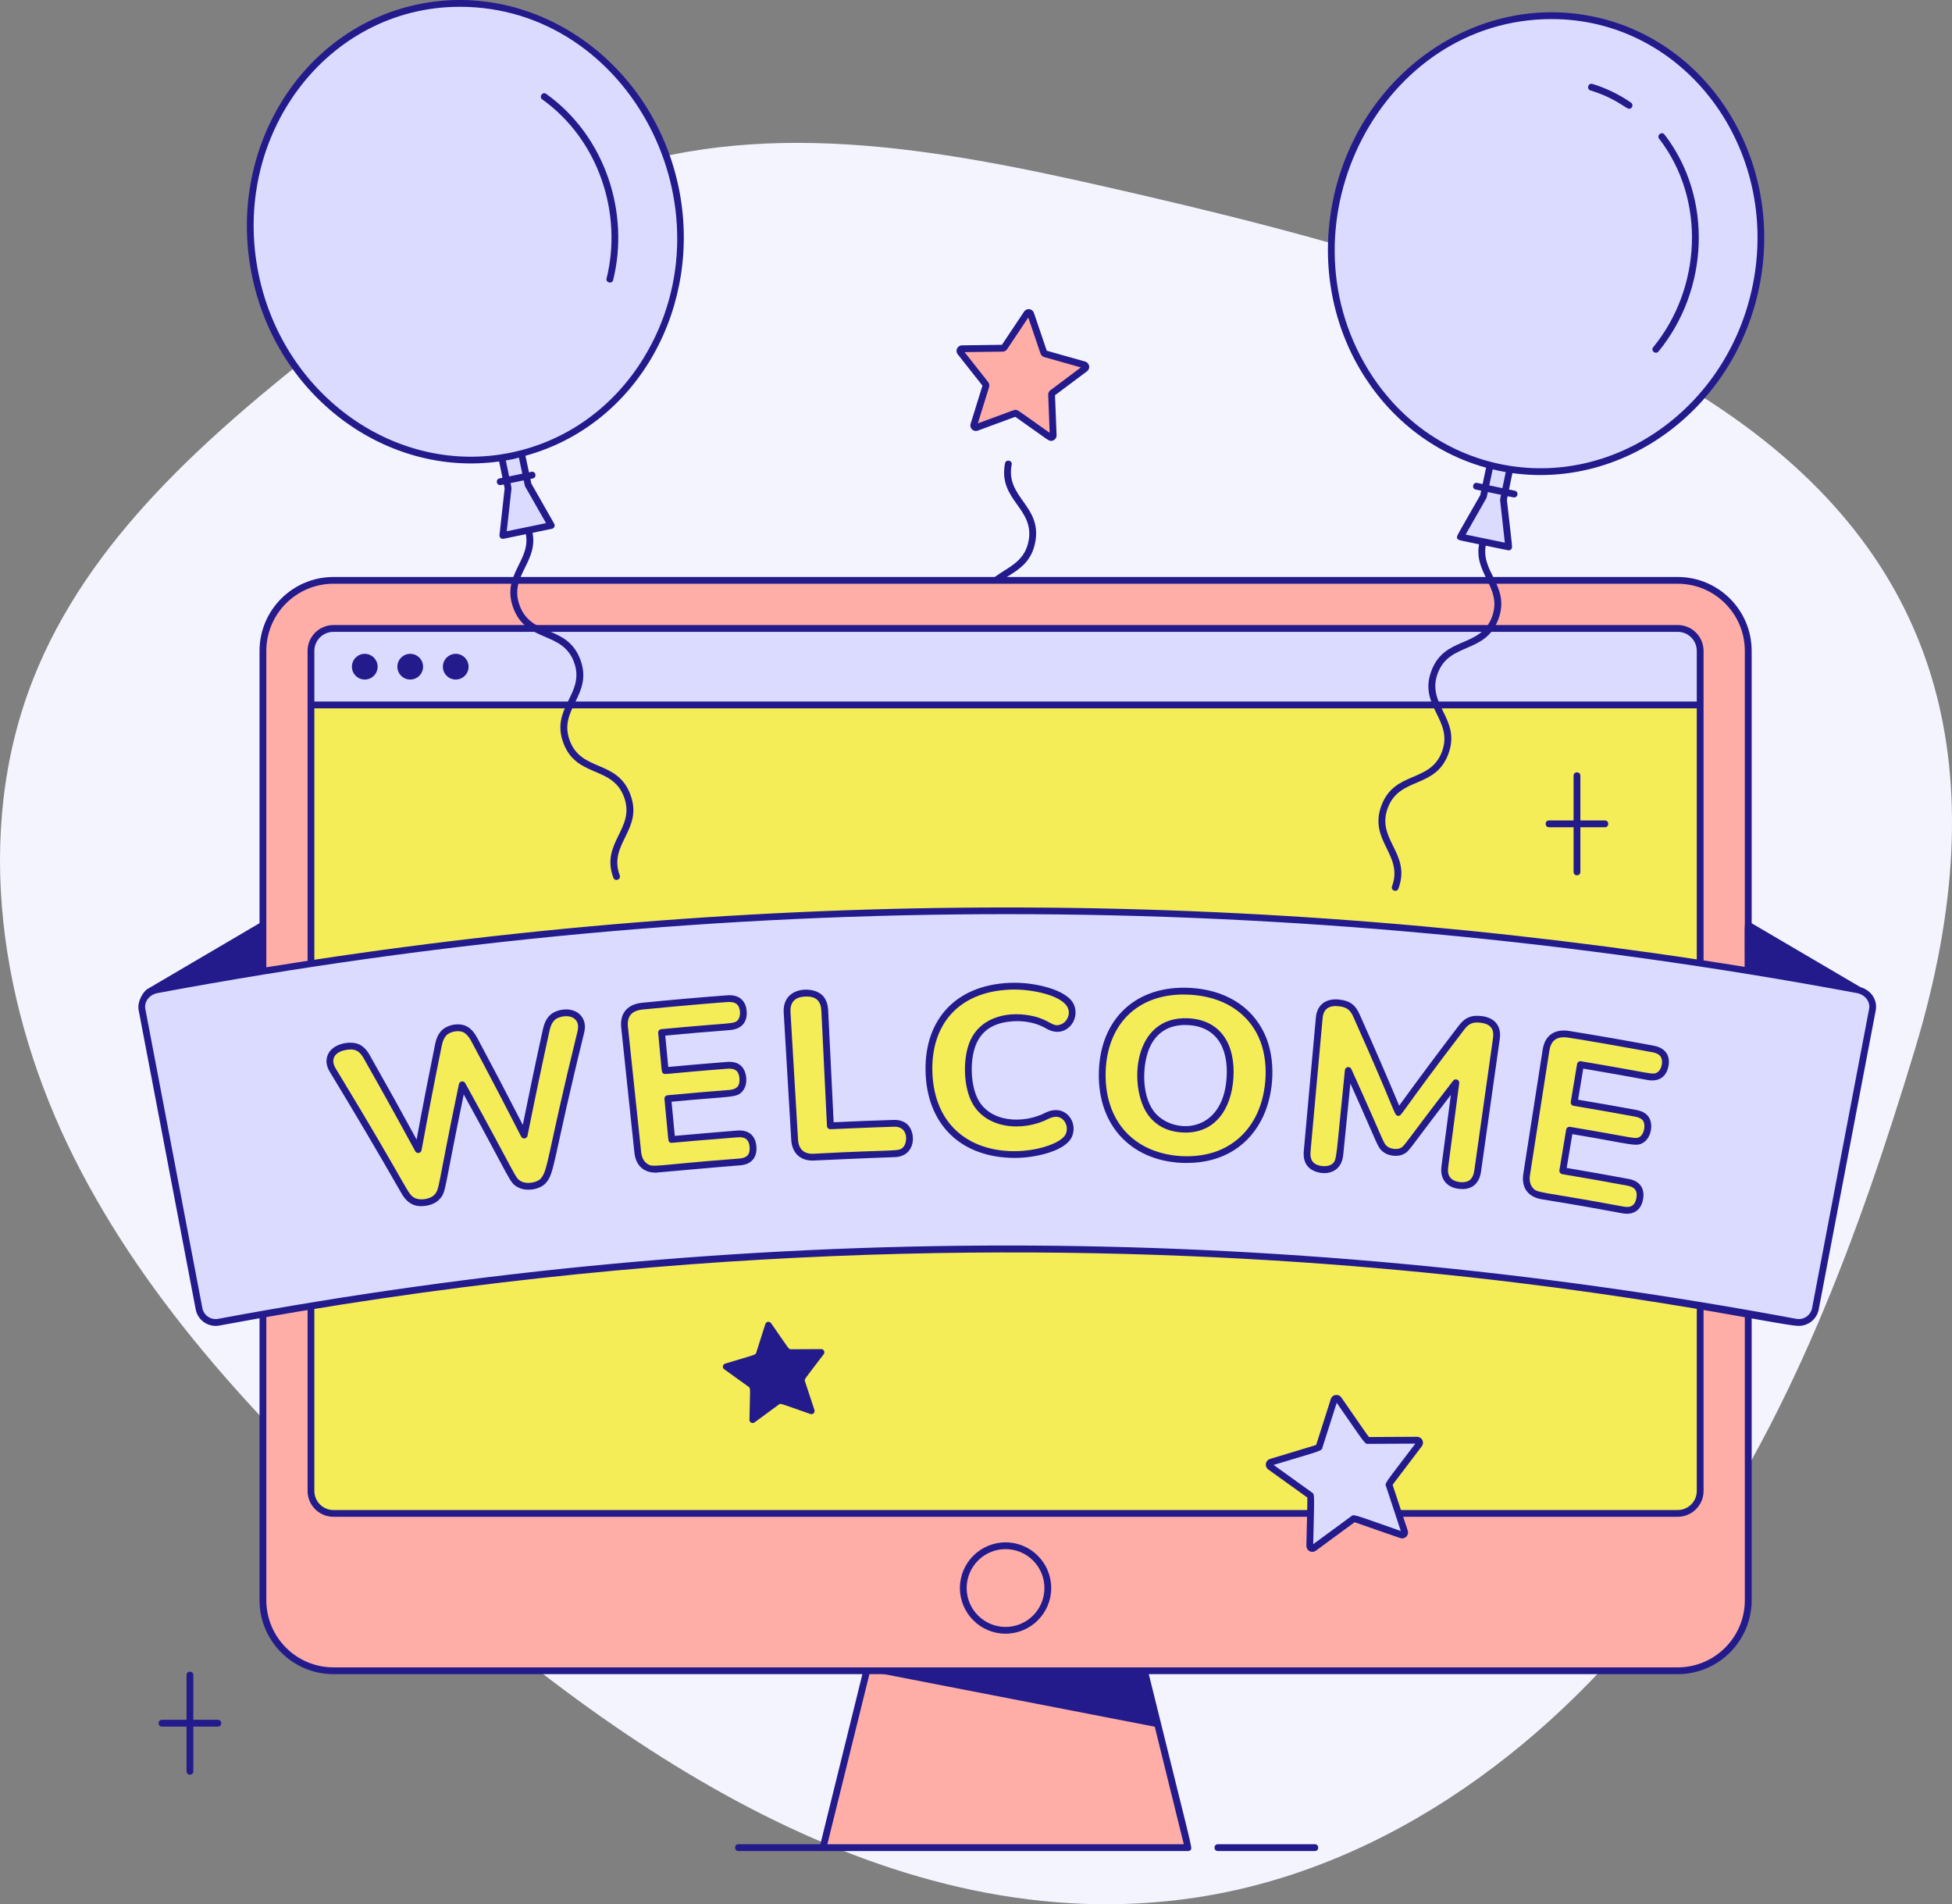 <?xml version="1.0" encoding="UTF-8"?><svg id="Layer_1" xmlns="http://www.w3.org/2000/svg" viewBox="0 0 611.77 596.67"><rect x="0" y="0" width="611.77" height="596.67" fill="#808080" stroke="none"/><defs><style>.cls-1{fill:#f4f4ff;}.cls-2{fill:#f5ed57;}.cls-3{fill:#ffada7;}.cls-4{fill:#dbdbff;}.cls-5{fill:#231b8c;}</style></defs><path class="cls-1" d="m357.8,61.12c-53.51-12.4-109.99-24.73-162.55-8.78-34.65,10.52-64.51,32.53-92.97,54.92-37.18,29.25-74.72,61.74-91.99,105.78-18.9,48.18-10.15,103.92,13.13,150.14,23.28,46.23,59.76,84.38,97.7,119.59,70.13,65.08,158.97,126.06,253.58,111.82,60.7-9.13,113.57-49.12,149.82-98.66,36.24-49.54,57.78-108.2,75.58-166.95,55.03-181.66-94.32-233.58-242.29-267.86Z"/><g id="welcome--interface-welcome"><g id="star"><path id="vector" class="cls-3" d="m323.03,98.39c4.42,13,4.06,12.34,4.54,12.47l12.24,3.46c.36.1.56.47.46.83-.04.14-.12.26-.24.35-11,8.22-10.48,7.68-10.46,8.18l.5,12.71c.01.37-.28.68-.65.69-.14,0-.29-.04-.4-.12-11.21-7.92-10.54-7.59-11.01-7.42l-11.94,4.4c-.35.13-.73-.05-.86-.39-.05-.14-.05-.29-.01-.43,4.05-13.05,3.97-12.37,3.66-12.77l-7.87-9.99c-.23-.29-.17-.71.12-.94.11-.09.25-.14.4-.14,13.66-.18,12.99-.05,13.27-.47l7.07-10.58c.21-.31.62-.39.93-.18.12.08.21.2.26.33h0s0,0,0,0Z"/><path id="vector_2" class="cls-5" d="m340.11,113.29l-12.05-3.4-4.02-11.85c-.31-.91-1.29-1.39-2.2-1.08-.36.12-.67.36-.88.68l-6.95,10.4-12.52.17c-.96.02-1.72.81-1.7,1.76,0,.38.14.74.37,1.04l7.75,9.83-3.71,11.96c-.28.91.23,1.88,1.14,2.16.36.11.75.1,1.11-.03l11.74-4.33c10.99,7.76,10.44,7.54,11.22,7.54.96,0,1.78-.79,1.73-1.8l-.49-12.5,10.02-7.49c.77-.57.93-1.65.35-2.42-.23-.31-.55-.53-.92-.63h0Zm-10.9,8.97c-.46.34-.72.88-.7,1.45l.46,11.91c-10.43-7.37-9.95-7.19-10.73-7.19-.43,0,.39-.26-11.78,4.23l3.53-11.38c.17-.54.06-1.14-.3-1.58l-7.38-9.36,11.92-.16c.57,0,1.1-.29,1.42-.77l6.62-9.91,3.84,11.29c.19.54.62.95,1.17,1.1l11.47,3.24-9.54,7.14h0s0,0,0,0Z"/><path id="vector_3" class="cls-5" d="m305.04,257.9c2.05-10.43-9.64-12.77-7.37-24.38,2.27-11.58,13.98-9.39,16.02-19.79,2.03-10.35-9.62-12.82-7.37-24.38,2.28-11.59,13.99-9.39,16.03-19.79,2.03-10.35-9.63-12.8-7.37-24.38.28-1.37,2.36-.98,2.09.41-2.03,10.35,9.62,12.82,7.37,24.38-2.28,11.59-13.99,9.39-16.03,19.79-2.03,10.35,9.63,12.8,7.37,24.38-2.27,11.58-13.98,9.39-16.02,19.79-2.03,10.35,9.62,12.83,7.37,24.38-.27,1.38-2.36.97-2.09-.41Z"/></g><g id="computer"><path id="vector_4" class="cls-3" d="m104.49,181.85h421.32c12.2,0,22.09,9.89,22.09,22.09v297.48c0,12.2-9.9,22.09-22.1,22.1H104.5c-12.2,0-22.09-9.89-22.1-22.1V203.94c0-12.2,9.89-22.09,22.09-22.09h0Z"/><path id="vector_5" class="cls-2" d="m104.5,196.91h421.31c3.89,0,7.04,3.15,7.04,7.04v263.22c0,3.89-3.15,7.04-7.04,7.04H104.49c-3.88,0-7.03-3.15-7.03-7.03V203.96c0-3.89,3.15-7.04,7.04-7.04h0Z"/><path id="vector_6" class="cls-4" d="m532.84,203.94v16.93H97.46v-16.93c0-3.88,3.16-7.03,7.04-7.03h421.31c3.88,0,7.03,3.15,7.04,7.03Z"/><path id="vector_7" class="cls-3" d="m372.37,578.94h-114.43l13.7-55.42h87.03l13.7,55.42h0Z"/><path id="vector_8" class="cls-5" d="m315.15,511.9c-7.9,0-14.3-6.41-14.31-14.31,0-7.9,6.41-14.3,14.31-14.31,7.9,0,14.3,6.41,14.31,14.31,0,7.9-6.41,14.3-14.31,14.31Zm0-26.5c-6.73,0-12.18,5.46-12.19,12.19,0,6.73,5.46,12.18,12.19,12.19,6.73,0,12.18-5.46,12.18-12.19,0-6.73-5.46-12.18-12.18-12.19Z"/><path id="vector_9" class="cls-5" d="m525.81,180.79H104.5c-12.77,0-23.16,10.39-23.16,23.15v297.48c0,12.77,10.39,23.16,23.16,23.16h165.78l-13.37,54.1c-.14.57.21,1.15.78,1.29.08.02.17.03.26.03h114.43c.33,0,.64-.15.84-.41.5-.64.39-.12-13.18-55.01h165.78c12.77,0,23.16-10.39,23.16-23.16V203.94c0-12.77-10.39-23.15-23.16-23.15h0,0Zm-154.8,397.08h-111.71l13.18-53.29h85.36l13.17,53.29h0Zm175.83-76.45c0,11.6-9.44,21.03-21.03,21.03H104.5c-11.61-.01-21.02-9.42-21.03-21.03V203.94c0-11.59,9.44-21.03,21.03-21.03h421.31c11.59,0,21.03,9.43,21.03,21.03v297.48Z"/><path id="vector_10" class="cls-5" d="m412.08,580h-30.39c-1.41,0-1.41-2.13,0-2.13h30.39c1.41,0,1.41,2.13,0,2.13Z"/><path id="vector_11" class="cls-5" d="m257.94,580h-26.51c-1.41,0-1.41-2.13,0-2.13h26.51c1.41,0,1.41,2.13,0,2.13Z"/><path id="vector_12" class="cls-5" d="m271.64,523.52l91.41,17.75-4.39-17.75h-87.03Z"/><path id="vector_13" class="cls-5" d="m114.32,212.93c2.23,0,4.03-1.81,4.03-4.03s-1.81-4.03-4.03-4.03-4.03,1.81-4.03,4.03,1.81,4.03,4.03,4.03Z"/><path id="vector_14" class="cls-5" d="m128.57,212.93c2.23,0,4.03-1.81,4.03-4.03s-1.81-4.03-4.03-4.03-4.03,1.81-4.03,4.03,1.81,4.03,4.03,4.03Z"/><path id="vector_15" class="cls-5" d="m142.83,212.93c2.23,0,4.03-1.81,4.03-4.03s-1.81-4.03-4.03-4.03-4.03,1.81-4.03,4.03,1.81,4.03,4.03,4.03h0Z"/><path id="vector_16" class="cls-5" d="m525.81,195.85H104.5c-4.47,0-8.1,3.62-8.1,8.09v263.23c0,4.47,3.63,8.1,8.1,8.1h421.31c4.47,0,8.1-3.63,8.1-8.1V203.94c0-4.47-3.63-8.09-8.1-8.09Zm-421.31,2.13h421.31c3.29,0,5.97,2.68,5.97,5.97v15.87H98.52v-15.87c0-3.29,2.68-5.97,5.98-5.97Zm421.31,275.17H104.5c-3.3,0-5.97-2.68-5.98-5.97v-245.23h433.26v245.23c0,3.3-2.68,5.97-5.97,5.97Z"/></g><g id="balloon_1"><path id="vector_17" class="cls-5" d="m192.23,275.04c-4.11-11.08,7.04-15.34,3.35-25.29-3.69-9.95-14.93-5.93-19.03-16.98s7.01-15.4,3.35-25.29c-3.67-9.9-14.93-5.93-19.03-16.98-3.97-10.69,6.19-14.97,3.73-24.09-.37-1.36,1.69-1.91,2.06-.55,2.73,10.13-7.34,14.34-3.79,23.89,3.7,9.97,14.91,5.88,19.03,16.98,4.08,11.01-7.01,15.4-3.35,25.29,3.7,9.97,14.91,5.88,19.03,16.98,4.11,11.08-7.04,15.34-3.35,25.29.49,1.32-1.5,2.06-2,.74h0s0,0,0,0Z"/><path id="vector_18" class="cls-4" d="m211.67,59.02C203.65,20.23,167.68-5.14,131.33,2.38c-36.35,7.51-59.33,45.05-51.31,83.84,7.79,37.69,41.96,62.7,77.24,57.2l1.97,9.56-1.64,14.82,15.17-3.13-7.24-12.72-2.09-9.81c34.56-8.94,56.01-45.43,48.23-83.12h0Z"/><path id="vector_19" class="cls-5" d="m212.71,58.81C204.59,19.5,167.98-6.28,131.12,1.33c-36.87,7.62-60.26,45.8-52.14,85.1,7.9,38.21,42.32,63.07,77.44,58.17l1.74,8.42-1.62,14.65c-.06.58.36,1.11.94,1.17.04,0,.08,0,.12,0,.3,0,.4-.08,15.39-3.15.58-.12.95-.68.83-1.26-.02-.11-.06-.21-.12-.31l-7.16-12.58-1.86-8.73c35.69-9.82,55.62-47.32,48.03-84.03h0Zm-48.22,93.36c.07.31-.13-.14,6.64,11.75l-12.31,2.54,1.48-13.36c.03-.3.14.4-1.77-8.82,3.37-.58,2.46-.51,4.09-.9l1.87,8.8h0Zm37.26-40.05c-9.54,15.58-24.31,26.13-41.6,29.7-35.73,7.37-71.19-17.66-79.08-55.82C72.11,42.66,102.41,2.13,144.13,2.13c53.19,0,86.12,63.42,57.61,109.99h0Z"/><path id="vector_20" class="cls-5" d="m190.11,87.23c5.03-20.3-2.41-43.37-20.16-56.08-1.15-.82.11-2.55,1.24-1.73,18.65,13.36,26.17,37.42,20.98,58.32-.34,1.37-2.4.85-2.07-.51h0s0,0,0,0Z"/><path id="vector_21" class="cls-5" d="m156.76,152c-1.28,0-1.46-1.85-.22-2.1l10.01-2.07c1.4-.28,1.8,1.8.43,2.09-9.27,1.92-9.92,2.09-10.23,2.09h0s0,0,0,0Z"/></g><g id="balloon_2"><path id="vector_22" class="cls-5" d="m436.27,277.7c3.67-9.89-7.43-14.23-3.34-25.25,4.11-11.06,15.32-7.02,19-16.95,3.67-9.89-7.44-14.21-3.34-25.25,4.09-11.04,15.34-7.08,19-16.95,3.52-9.49-6.5-13.78-3.79-23.86.37-1.35,2.43-.81,2.06.55-2.46,9.13,7.69,13.36,3.73,24.05-4.08,10.99-15.34,7.08-19,16.95-3.67,9.89,7.44,14.21,3.34,25.25-4.11,11.06-15.32,7.02-19,16.95-3.7,9.95,7.46,14.16,3.34,25.25-.49,1.32-2.49.58-2-.74h0Z"/><path id="vector_23" class="cls-4" d="m499.06,6.22c-36.29-7.5-72.2,17.82-80.21,56.55-7.77,37.63,13.65,74.07,48.15,82.99l-2.08,9.78-7.23,12.7,15.15,3.13-1.64-14.8,1.97-9.54c35.22,5.49,69.34-19.48,77.12-57.11,8-38.73-14.93-76.21-51.23-83.7h0Z"/><path id="vector_24" class="cls-5" d="m499.27,5.18c-36.81-7.62-73.35,18.14-81.46,57.38-7.99,38.68,14.26,74.71,47.94,83.98l-1.84,8.63c-7.71,13.54-7.51,12.82-7.19,13.52.32.7-.43.34,15.9,3.73.33.07.68-.03.93-.26.62-.57.44,0-1.28-15.53l1.73-8.39c35.2,4.91,69.48-20.16,77.32-58.1,8.11-39.24-15.24-77.36-52.05-84.97h0s0,0,0,0Zm-29.13,151.51l1.48,13.34-12.28-2.53c6.79-11.93,6.55-11.42,6.62-11.73l1.86-8.7c1.46.35,2.71.61,4.09.85-1.79,8.64-1.79,8.47-1.76,8.78h0s0,0,0,0Zm79.1-66.98c-7.87,38.09-43.29,63.09-78.94,55.73-17.27-3.57-32.01-14.1-41.53-29.65-28.34-46.31,4.2-109.81,57.52-109.81,41.69,0,71.89,40.53,62.96,83.74Z"/><path id="vector_25" class="cls-5" d="m518.13,108.79c15.01-18.31,16.66-46.08,1.86-65.32-.86-1.11.82-2.41,1.69-1.3,15.28,19.85,13.89,48.73-1.9,67.97-.87,1.07-2.55-.25-1.65-1.35Z"/><path id="vector_26" class="cls-5" d="m510.56,34.09c-.99,0-4.12-3.31-12.09-5.75-1.33-.41-.76-2.42.62-2.04,4.3,1.32,8.37,3.29,12.07,5.85.86.59.44,1.94-.6,1.94Z"/><path id="vector_27" class="cls-5" d="m474.55,155.87c-.3,0-.48-.07-12.04-2.47-1.36-.28-.97-2.36.43-2.09l11.82,2.45c1.24.26,1.06,2.1-.22,2.1h0Z"/></g><g id="ribbon"><path id="vector_28" class="cls-4" d="m562.77,414.29c-163.32-30.5-330.87-30.5-494.19,0-2.86.55-5.62-1.32-6.19-4.17l-17.88-93.76c-.54-2.85,1.53-5.64,4.63-6.21,176.17-32.89,356.9-32.89,533.07,0,3.1.58,5.17,3.37,4.63,6.21l-17.88,93.76c-.56,2.86-3.33,4.72-6.19,4.17h0Z"/><path id="vector_29" class="cls-5" d="m583.03,309.28l-34.59-20.31c-.33-.19-.74-.2-1.07,0-.76.44-.54.08-.54,13.99-153.92-24.85-309.47-24.83-463.38.13v-13.2c0-.59-.48-1.06-1.07-1.06-.19,0-.37.05-.53.14l-35.76,21c-.82.48-3.22,3.53-2.63,6.59l17.88,93.76c.68,3.43,3.99,5.67,7.43,5.02,276.43-51.6,482.4.11,494.97.11,2.99,0,5.67-2.11,6.25-5.13l17.88-93.75c.6-3.11-1.34-6.29-4.85-7.28h0s0,0,0,0Zm-15.12,100.63c-.46,2.28-2.66,3.76-4.95,3.33-164.08-30.63-330.48-30.63-494.58,0-2.28.43-4.49-1.05-4.95-3.33l-17.88-93.76c-.44-2.29,1.29-4.5,3.78-4.97,176.73-32.99,355.95-32.99,532.68,0,2.5.47,4.22,2.69,3.78,4.97l-17.88,93.75h0Z"/><path id="vector_30" class="cls-2" d="m176.59,317.43c-2.91.36-4.6,1.76-5.38,5.22-2.41,10.99-4.72,22-6.92,33.03-5.1-10-10.3-19.95-15.6-29.85-1.47-2.79-3.2-4.16-6.23-3.7-2.74.42-4.4,1.9-5.07,5.36-2.21,10.88-4.32,21.79-6.33,32.72-5.26-9.69-10.61-19.34-16.05-28.93-1.66-3.06-3.67-3.93-6.78-3.35-4.72.88-5.93,4.24-3.91,7.47,23.53,38.71,22.27,39.4,25.18,40.91,2.22,1.16,5.95.42,7.46-1.27,1.9-2.13.95-1.81,7.91-35.14,16.55,29.93,15.52,29.82,17.92,31.17,2.11,1.18,5.81.67,7.41-1.02,2.62-2.76,1.87-6.2,11.81-46.6,1-3.91-1.49-6.5-5.43-6.02h0s0,0,0,0Z"/><path id="vector_31" class="cls-2" d="m231.2,355.3c-6.9.52-13.78,1.11-20.67,1.77l-1.22-12.82c20.75-1.98,21.11-1.29,22.62-3.05,1.42-1.66,1.11-5.16-.48-6.53-.81-.69-1.99-.98-3.54-.86-6.48.5-12.96,1.06-19.43,1.68l-1.14-11.95c7.1-.68,14.2-1.28,21.31-1.82,3.07-.23,4.52-1.9,4.31-4.77-.19-2.74-1.84-4.25-4.98-4.01-8.9.68-17.79,1.46-26.68,2.34-3.92.39-5.97,2.65-5.56,6.57l4.13,39.16c.41,3.92,2.8,5.7,6.53,5.33,27.53-2.75,27.05-1.72,28.7-3.61,1.45-1.67,1.13-5.16-.47-6.53-.82-.69-1.96-.99-3.43-.88h0Z"/><path id="vector_32" class="cls-2" d="m280.02,351.98c-6.59.2-13.18.46-19.77.78l-1.76-36.13c-.19-3.86-2.45-5.64-6.25-5.44-3.67.2-5.79,2.2-5.56,6.07l2.37,39.89c.11,1.79.69,3.17,1.75,4.12,2.36,2.14,2.19,1.06,29.51.23,3.11-.09,4.78-1.82,4.7-4.94-.08-2.95-1.78-4.69-4.99-4.59h0s0,0,0,0Z"/><path id="vector_33" class="cls-2" d="m333.06,312.59c-8.73-5.24-26.03-5.33-34.98,3.62-5.1,5.1-7.08,12.03-6.94,19.33.19,9.85,4.14,18.43,12.74,23,12.29,6.53,29.01,2,31.11-2.79,1.65-3.77-1.7-8.71-6.75-6.2-7.99,3.98-19.08,3.28-22.99-5.25-2.36-5.15-2.29-13.26-.12-17.94,4.1-8.84,16.55-9.04,23.52-4.9,5.91,3.29,10.77-5.09,4.41-8.88h0Z"/><path id="vector_34" class="cls-2" d="m386.76,314.68c-7.12-4.47-17.35-5.18-24.85-2.79-6.72,2.14-11.62,6.74-14.29,13.15-2.94,7.04-3.13,17.23.59,24.78,4.16,8.48,12.33,12.96,21.87,13.48,16.05.86,26.33-9.34,27.53-24.74.76-9.73-2.52-18.65-10.85-23.88h0Zm-1.27,23.07c-1.28,19.12-18.76,19.07-24.75,11.05-4.33-5.79-3.82-16.17-1.12-21.61,2.51-5.06,7.1-7.38,12.79-7.07,9.69.52,13.74,7.88,13.08,17.63h0Z"/><path id="vector_35" class="cls-2" d="m464.39,319.44c-2.99-.41-4.71.3-6.48,2.73-6.66,8.72-13.21,17.52-19.64,26.41-4.23-10.12-8.58-20.19-13.07-30.2-1.18-2.8-2.7-3.86-5.68-4.14-3.41-.33-5.74,1.17-6.05,4.7l-3.79,41.82c-.15,1.69.17,3.02.96,4,1.64,2,5.77,2.33,7.62.73.94-.81,1.5-2.06,1.67-3.75l2.64-26.28c9.7,21.41,9.64,23.01,11.55,24.62,1.2,1.02,3.73,1.4,5.24.64,1.79-.9.78-.52,16.93-21.42l-3.46,26.26c-.22,1.68.06,3.03.84,4.04,1.65,2.13,5.68,2.51,7.6,1.04,1-.77,1.62-1.99,1.85-3.67l5.88-41.58c.49-3.49-1.27-5.47-4.6-5.93h0,0Z"/><path id="vector_36" class="cls-2" d="m518.06,328.69c-8.8-1.64-17.62-3.18-26.45-4.6-3.89-.63-6.46,1.02-7.07,4.92l-6.07,38.9c-.3,1.92-.02,3.46.84,4.63,1.92,2.62,2.17,1.53,29.36,6.6,2.97.55,4.71-.78,5.22-3.46.56-2.94-.78-4.67-3.61-5.2-6.82-1.27-13.65-2.48-20.49-3.62l2.12-12.71c20.64,3.44,20.79,4.19,22.71,2.88,1.81-1.24,2.4-4.7,1.21-6.44-.6-.88-1.67-1.46-3.21-1.75-6.41-1.19-12.84-2.31-19.26-3.39l1.97-11.84c7.05,1.17,14.09,2.42,21.13,3.73,3.07.57,4.88-.7,5.41-3.5.51-2.69-.69-4.58-3.8-5.16h0Z"/><path id="vector_37" class="cls-5" d="m181.95,318.1c-2.58-2.83-7.65-1.99-9.72.12-.96.98-1.65,2.39-2.06,4.19-2.2,10-4.3,20.02-6.32,30.06-4.66-9.09-9.4-18.14-14.22-27.15-.89-1.69-1.88-2.85-3.03-3.55-2.5-1.53-6.46-.75-8.32,1.26-.93,1-1.58,2.43-1.93,4.24-2.02,9.91-3.95,19.84-5.78,29.79-4.79-8.81-9.67-17.57-14.61-26.29-.87-1.62-1.94-2.76-3.16-3.41-2.68-1.43-8.32-.5-9.96,2.91-.85,1.79-.65,3.7.59,5.69,7.62,12.53,15.07,25.16,22.36,37.89,1.41,2.55,3.33,4.09,6.23,4.09,1.9,0,4.35-.62,5.75-2.19,2.13-2.38,1.22-2.16,7.57-32.82,15.3,27.77,14.22,27.54,16.94,29.07,2.52,1.41,6.75.85,8.7-1.22,2.94-3.1,2.21-6.99,12.07-47.07.59-2.28.21-4.16-1.1-5.61h0Zm-.96,5.09c-9.47,38.48-9.15,43.59-11.55,46.13-1.27,1.33-4.43,1.77-6.12.83-2.03-1.14-.97-.84-17.51-30.75-.28-.51-.93-.7-1.45-.42-.27.15-.46.41-.53.71-6.83,32.7-5.99,32.78-7.66,34.65-1.17,1.32-4.37,1.97-6.17,1.03-2.52-1.31-1.18-1.72-24.76-40.53-1.65-2.64-.72-5.14,3.2-5.86,2.63-.48,4.2.12,5.66,2.83,5.44,9.59,10.78,19.22,16.04,28.91.28.52.93.7,1.45.42.28-.15.48-.42.53-.74,2-10.92,4.11-21.83,6.32-32.71.28-1.42.75-2.5,1.4-3.21,1.25-1.35,4.12-1.83,5.65-.89.8.49,1.56,1.4,2.26,2.73,5.29,9.89,10.49,19.84,15.59,29.83.45.89,1.8.71,1.99-.28,2.2-11.02,4.5-22.03,6.91-33.01.31-1.41.82-2.47,1.5-3.16,1.3-1.32,4.96-2.01,6.63-.18.82.89,1.01,2.08.61,3.65h0s0,0,0,0Z"/><path id="vector_38" class="cls-5" d="m205.47,367.43c-3.7,0-6.22-2.16-6.65-6.33l-4.13-39.15c-.48-4.57,2.06-7.29,6.51-7.74,8.89-.89,17.79-1.67,26.7-2.34,3.68-.31,5.88,1.65,6.12,4.99.25,3.44-1.62,5.63-5.29,5.91-6.81.52-13.61,1.09-20.23,1.72l.94,9.83c6.13-.57,12.26-1.1,18.39-1.58,1.86-.14,3.28.23,4.31,1.12,2.04,1.75,2.4,5.93.6,8.03-1.88,2.2-3.09,1.5-22.27,3.32l1.02,10.7c6.48-.61,19.63-1.67,19.63-1.67,3.67-.27,5.71,1.72,5.95,5.09.23,3.33-1.55,5.55-5.12,5.82-8.49.64-26.14,2.29-26.47,2.29h0s0,0,0,0Zm23.15-53.47c-1.68,0-19.12,1.55-27.21,2.36-3.46.34-4.94,2.17-4.61,5.4l4.13,39.15c.17,1.65.7,2.8,1.61,3.54,2.09,1.68,1.53.7,29.24-1.4,2.22-.17,3.33-1.21,3.16-3.54-.17-2.37-1.34-3.29-3.66-3.11-22.36,1.7-20.89,1.99-21.43,1.53-.49-.4-.27.34-1.6-13.54-.05-.58.37-1.1.96-1.16,6.43-.61,12.86-1.17,19.3-1.66,2.31-.18,3.42-1.16,3.25-3.56-.17-2.42-1.37-3.27-3.76-3.1-20.18,1.56-19.58,1.96-20.2,1.44-.49-.4-.3.21-1.52-12.67-.05-.58.37-1.1.96-1.16,22.51-2.15,22.75-1.48,24-2.86,1.04-1.15.91-3.95-.36-5-.52-.43-1.28-.65-2.25-.65h0s0,0,0,0Z"/><path id="vector_39" class="cls-5" d="m254.6,363.65c-3.84,0-6.37-2.41-6.62-6.43l-2.36-39.89c-.48-8.04,8.65-8.46,11.83-5.72,1.3,1.11,2,2.78,2.11,4.97l1.71,35.07c6.27-.3,12.56-.55,18.72-.73,1.89-.06,3.34.42,4.41,1.42,2.83,2.66,2.6,10.06-4.06,10.24-8.4.26-25.55,1.08-25.73,1.08h0Zm-1.79-51.4c-3.43,0-5.26,1.54-5.06,4.96l2.36,39.89c.17,2.95,1.84,4.57,4.92,4.41,26.34-1.43,26.57-.51,28.05-2.07,1.43-1.49,1.65-6.67-3.04-6.39,0-.31-.07-2.23,0,0-6.5.19-19.8.78-19.8.78-.57,0-1.04-.45-1.06-1.01l-1.76-36.13c-.14-2.95-1.59-4.44-4.62-4.44h0s0,0,0,0Z"/><path id="vector_40" class="cls-5" d="m318.27,362.83c-17.64,0-27.89-10.99-28.2-27.27-.32-16.48,10-27.63,28.11-27.63,5.8,0,16.28,1.98,18.39,6.87,2.15,4.9-2.72,10.81-8.45,7.6-2.85-1.69-5.95-2.42-9.33-2.44-5.62.09-10.34,1.75-12.7,6.85-2.05,4.43-2.09,12.22.12,17.05,3.68,8.03,14.6,8.38,21.53,4.75,6.12-2.91,10.24,2.96,8.22,7.56-2.06,4.7-12,6.65-17.69,6.65h0Zm-.09-52.77c-17.02,0-26.27,10.27-25.98,25.46.19,9.32,3.84,17.66,12.18,22.08,11.75,6.25,27.84,1.81,29.64-2.28.67-1.53.3-3.23-.7-4.33-1.27-1.39-2.93-1.27-4.63-.47-7.95,4.15-20.17,3.48-24.42-5.77-2.47-5.39-2.43-13.85-.12-18.83,3.53-7.62,12.49-9.28,20.02-7.43,4.59,1.14,5.59,3.11,7.66,2.69,1.64-.32,2.77-1.63,3.08-3.17,1.13-5.72-10.89-7.94-16.73-7.94h0Z"/><path id="vector_41" class="cls-5" d="m372,364.41c-16.57,0-28.13-11.05-27.61-28.62.49-16.58,11.62-27.15,28.59-26.25,10.46.56,19.16,5.37,23.38,14.49,3.66,7.91,2.89,18.49-.44,25.71-4.11,8.89-12.35,14.66-23.92,14.66h0Zm-1.02-52.79c-14.99,0-24.03,9.78-24.46,24.24-.27,9.37,3.11,17.8,10.94,22.63,6.76,4.18,16.13,4.73,22.87,2.59,6.28-1.99,10.96-6.37,13.67-12.22,3.07-6.65,3.84-16.56.44-23.92-4.26-9.19-13.37-13.31-23.45-13.31h0Zm.57,43.25c-4.69,0-8.82-1.62-11.66-5.42-6.18-8.27-5.29-31.28,12.58-30.38,10.32.56,14.78,8.46,14.09,18.77-.64,9.5-5.53,17.04-15.01,17.04h0Zm-.13-33.7c-4.76,0-8.65,2.07-10.85,6.51-2.55,5.14-3.03,15.09,1.02,20.5,5.46,7.29,21.63,7.65,22.84-10.48.64-9.67-3.48-16.52-13.01-16.52h0Z"/><path id="vector_42" class="cls-5" d="m458.33,372.57c-4.29,0-7.17-2.59-6.56-7.16l2.94-22.34c-13.75,17.87-12.89,17.59-14.88,18.59-1.9.96-4.9.5-6.41-.78-1.84-1.55-1.23-1.48-10.2-21.37l-2.24,22.34c-.75,7.44-8.81,6.5-11.17,3.58-.97-1.19-1.37-2.8-1.2-4.76l3.79-41.82c.37-4.16,3.27-6.05,7.21-5.66,3.39.33,5.23,1.65,6.56,4.79,4.23,9.44,8.34,18.92,12.34,28.46,6.08-8.37,12.27-16.67,18.55-24.9,2.03-2.78,4.18-3.58,7.47-3.14,3.81.52,6.1,2.97,5.51,7.14l-5.88,41.58c-.48,3.38-2.47,5.47-5.83,5.47h0Zm-1-33.14l-3.46,26.26c-.19,1.4.02,2.47.62,3.25,1.26,1.63,4.62,1.98,6.11.84.76-.59,1.25-1.59,1.45-2.98l5.88-41.58c.39-2.75-.79-4.33-3.69-4.73-2.59-.36-3.94.19-5.48,2.3-20.52,26.82-19.38,27.02-20.63,26.83-1.29-.15-.21-.26-13.91-30.82-1.03-2.43-2.19-3.27-4.81-3.52-2.88-.28-4.63.85-4.89,3.73l-3.79,41.82c-.13,1.42.11,2.47.73,3.23,1.23,1.51,4.66,1.83,6.11.59,1.51-1.3,1.07-1.53,3.93-29.33.11-1.08,1.59-1.32,2.03-.33,10.78,23.79,9.87,23.07,11.27,24.24.89.76,2.97,1.06,4.07.51,1.5-.76.57-.41,16.56-21.12.66-.85,2.04-.29,1.9.79h0s0,0,0,0Z"/><path id="vector_43" class="cls-5" d="m509.93,380.32c-1.83,0-4.43-.93-26.68-4.53-4.26-.68-6.54-3.54-5.83-8.04l6.07-38.9c.71-4.54,3.87-6.52,8.29-5.81,8.8,1.42,17.7,2.97,26.49,4.61,3.75.7,5.26,3.19,4.64,6.4-.65,3.4-3.04,5.02-6.65,4.34-6.67-1.24-13.36-2.42-20.06-3.55l-1.62,9.74c6.09,1.02,12.17,2.09,18.23,3.21,1.81.33,3.12,1.07,3.89,2.19,1.52,2.21.83,6.33-1.48,7.92-2.38,1.63-3.08.71-22.44-2.53l-1.77,10.6c6.43,1.08,12.97,2.23,19.46,3.45,3.49.64,5.12,3,4.46,6.44-.55,2.93-2.44,4.45-5,4.45h0s0,0,0,0Zm-19.85-55.3c-2.69,0-4.08,1.5-4.49,4.15l-6.07,38.9c-.25,1.62-.04,2.9.64,3.83,1.59,2.16,1.42,1.09,28.7,6.18,2.22.41,3.55-.33,3.98-2.61.44-2.3-.45-3.53-2.76-3.95-6.81-1.27-13.63-2.47-20.47-3.61-.58-.1-.97-.65-.88-1.23l2.11-12.71c.1-.58.61-.97,1.23-.88,20.45,3.41,20.48,4.03,21.94,3.05,1.31-.9,1.79-3.71.93-4.96-.43-.64-1.28-1.07-2.52-1.3-6.41-1.19-12.82-2.31-19.25-3.38-.58-.1-.97-.65-.88-1.23l1.97-11.85c.1-.58.65-.97,1.23-.88,22.7,3.79,22.46,4.42,24,3.42,1.3-.83,1.9-3.58.94-4.92-.47-.66-1.33-1.1-2.56-1.33-2.39-.44-25.79-4.72-27.79-4.72h0Z"/></g><g id="elements"><path id="vector_44" class="cls-5" d="m68.28,538.88h-7.69v-14.02c0-1.41-2.13-1.41-2.13,0v14.02h-7.7c-1.41,0-1.41,2.13,0,2.13h7.7v14.01c0,1.41,2.13,1.41,2.13,0v-14.01h7.69c1.41,0,1.41-2.13,0-2.13Z"/><path id="vector_45" class="cls-5" d="m502.99,257.08h-7.69v-14.02c0-1.41-2.13-1.41-2.13,0v14.02h-7.7c-1.41,0-1.41,2.13,0,2.13h7.7v14.01c0,1.41,2.13,1.41,2.13,0v-14.01h7.69c1.41,0,1.41-2.13,0-2.13Z"/><path id="vector_46" class="cls-4" d="m419.51,438.49c9.42,13.55,8.76,12.86,9.36,12.85l15.24-.08c.44,0,.8.36.8.8,0,.17-.06.34-.16.48-9.97,13.15-9.52,12.31-9.33,12.87l4.78,14.47c.14.42-.09.87-.51,1.01-.17.06-.35.05-.51,0-15.59-5.42-14.64-5.25-15.13-4.9l-12.28,9.02c-.36.26-.86.18-1.12-.17-.1-.14-.16-.31-.15-.49.34-16.5.47-15.55-.02-15.9l-12.37-8.9c-.36-.26-.44-.76-.18-1.12.1-.14.25-.25.42-.3,15.8-4.78,14.93-4.36,15.12-4.93l4.64-14.52c.14-.42.59-.65,1.01-.52.17.05.31.16.41.3h0Z"/><path id="vector_47" class="cls-5" d="m445.6,453.19c.62-.82.46-1.99-.37-2.61-.32-.24-.72-.38-1.12-.38l-15.07.08c-.48-.58-1.31-1.79-8.66-12.4-.85-1.23-2.83-1.01-3.3.5l-4.58,14.36c-.74.29-2.22.69-14.47,4.4-.98.3-1.54,1.34-1.24,2.33.12.39.36.73.69.97l12.24,8.79c.05.87-.03,3.32-.29,15.13-.02,1.03.8,1.88,1.83,1.9.41,0,.8-.12,1.13-.36l12.14-8.92c.73.19,1.77.66,14.29,4.95.97.34,2.03-.17,2.37-1.15.14-.39.14-.81,0-1.2l-4.73-14.31c.42-.66,1.34-1.77,9.12-12.07h0Zm-11.19,12.57l4.61,13.96c-15.14-5.3-14.7-5.33-15.6-4.57l-11.85,8.7c.36-16.04.52-15.62-.47-16.25l-11.94-8.58c15.37-4.62,15.02-4.33,15.31-5.47l4.47-14c9.17,13.22,8.77,12.97,9.94,12.87l14.7-.07c-9.71,12.76-9.61,12.33-9.17,13.43h0Z"/><path id="vector_48" class="cls-5" d="m241.64,414.57c5.76,8.28,5.51,8.21,6.24,8.21l9.48-.05c.55,0,1,.44,1,.99,0,.22-.07.43-.2.61-6.1,8.04-6.11,7.77-5.88,8.47l2.97,9c.17.52-.11,1.08-.63,1.26-.21.07-.44.07-.65,0-9.53-3.32-9.28-3.41-9.87-2.97l-7.64,5.61c-.44.33-1.07.23-1.39-.21-.13-.18-.2-.39-.19-.61.21-10.09.37-9.88-.22-10.31l-7.69-5.53c-.45-.32-.55-.95-.23-1.39.13-.18.31-.31.52-.37,9.66-2.92,9.51-2.7,9.73-3.39l2.88-9.03c.17-.52.72-.81,1.25-.65.21.07.39.2.52.38h0s0,0,0,0Z"/></g></g></svg>
